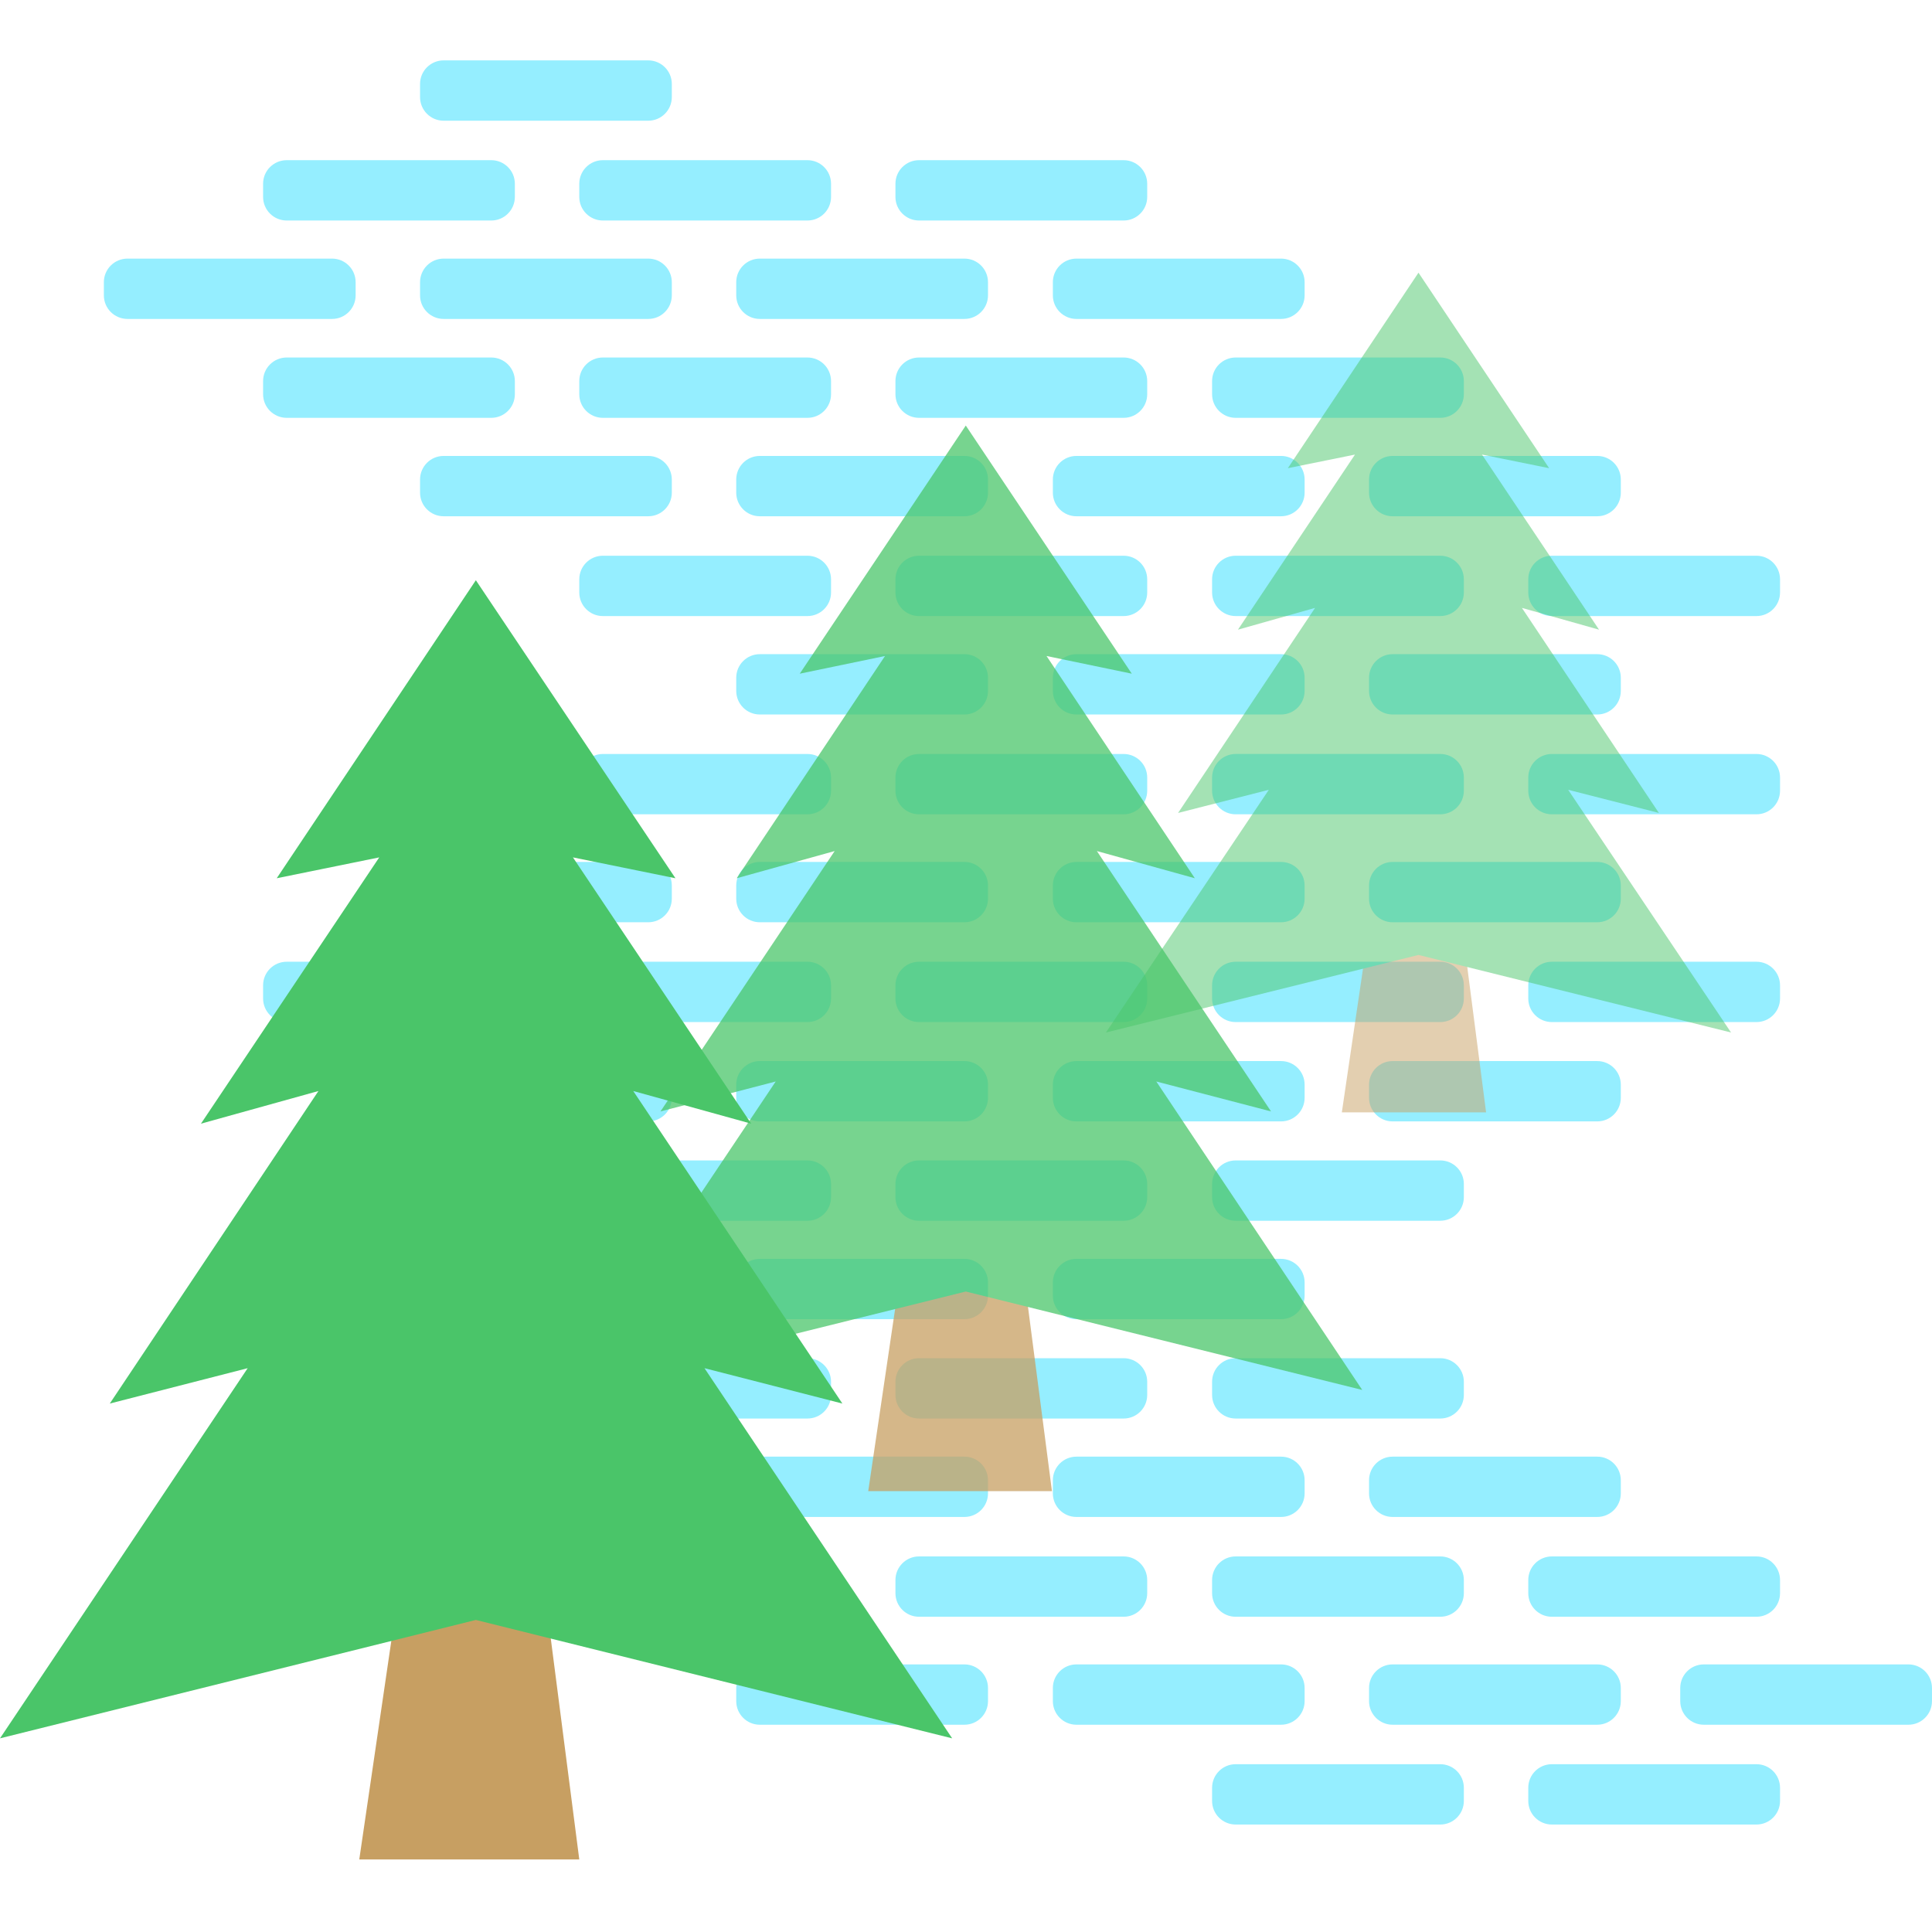 <svg width="96" height="96" viewBox="0 0 96 96" fill="none" xmlns="http://www.w3.org/2000/svg">
<g clip-path="url(#clip0_23_2293)">
<path d="M69.199 45.827H79.365C80.012 45.827 80.537 45.302 80.537 44.655V44.001C80.537 43.354 80.012 42.829 79.365 42.829H69.199C68.551 42.829 68.027 43.354 68.027 44.001V44.655C68.027 45.302 68.551 45.827 69.199 45.827Z" fill="#95EEFF"/>
<path d="M69.199 25.653H79.365C80.012 25.653 80.537 25.128 80.537 24.481V23.827C80.537 23.18 80.012 22.655 79.365 22.655H69.199C68.551 22.655 68.027 23.18 68.027 23.827V24.481C68.027 25.128 68.551 25.653 69.199 25.653Z" fill="#95EEFF"/>
<path d="M69.199 35.503H79.365C80.012 35.503 80.537 34.979 80.537 34.331V33.678C80.537 33.03 80.012 32.505 79.365 32.505H69.199C68.551 32.505 68.027 33.03 68.027 33.678V34.331C68.027 34.979 68.551 35.503 69.199 35.503Z" fill="#95EEFF"/>
<path d="M69.199 85.701H79.365C80.012 85.701 80.537 85.176 80.537 84.529V83.875C80.537 83.228 80.012 82.703 79.365 82.703H69.199C68.551 82.703 68.027 83.228 68.027 83.875V84.529C68.027 85.176 68.551 85.701 69.199 85.701Z" fill="#95EEFF"/>
<path d="M84.662 85.701H94.827C95.475 85.701 95.999 85.176 95.999 84.529V83.875C95.999 83.228 95.475 82.703 94.827 82.703H84.662C84.014 82.703 83.49 83.228 83.49 83.875V84.529C83.49 85.176 84.014 85.701 84.662 85.701Z" fill="#95EEFF"/>
<path d="M69.199 55.722H79.365C80.012 55.722 80.537 55.197 80.537 54.55V53.896C80.537 53.249 80.012 52.724 79.365 52.724H69.199C68.551 52.724 68.027 53.249 68.027 53.896V54.55C68.027 55.197 68.551 55.722 69.199 55.722Z" fill="#95EEFF"/>
<path d="M69.199 75.377H79.365C80.012 75.377 80.537 74.853 80.537 74.205V73.552C80.537 72.904 80.012 72.38 79.365 72.38H69.199C68.551 72.38 68.027 72.904 68.027 73.552V74.205C68.027 74.853 68.551 75.377 69.199 75.377Z" fill="#95EEFF"/>
<path d="M53.488 45.827H63.654C64.301 45.827 64.826 45.302 64.826 44.655V44.001C64.826 43.354 64.301 42.829 63.654 42.829H53.488C52.841 42.829 52.316 43.354 52.316 44.001V44.655C52.316 45.302 52.841 45.827 53.488 45.827Z" fill="#95EEFF"/>
<path d="M53.488 15.848L63.654 15.848C64.301 15.848 64.826 15.323 64.826 14.676V14.022C64.826 13.375 64.301 12.85 63.654 12.85L53.488 12.85C52.841 12.85 52.316 13.375 52.316 14.022V14.676C52.316 15.323 52.841 15.848 53.488 15.848Z" fill="#95EEFF"/>
<path d="M53.488 25.653H63.654C64.301 25.653 64.826 25.128 64.826 24.481V23.827C64.826 23.18 64.301 22.655 63.654 22.655H53.488C52.841 22.655 52.316 23.18 52.316 23.827V24.481C52.316 25.128 52.841 25.653 53.488 25.653Z" fill="#95EEFF"/>
<path d="M53.488 35.503H63.654C64.301 35.503 64.826 34.979 64.826 34.331V33.678C64.826 33.03 64.301 32.505 63.654 32.505H53.488C52.841 32.505 52.316 33.03 52.316 33.678V34.331C52.316 34.979 52.841 35.503 53.488 35.503Z" fill="#95EEFF"/>
<path d="M53.488 85.701H63.654C64.301 85.701 64.826 85.176 64.826 84.529V83.875C64.826 83.228 64.301 82.703 63.654 82.703H53.488C52.841 82.703 52.316 83.228 52.316 83.875V84.529C52.316 85.176 52.841 85.701 53.488 85.701Z" fill="#95EEFF"/>
<path d="M53.488 55.722H63.654C64.301 55.722 64.826 55.197 64.826 54.55V53.896C64.826 53.249 64.301 52.724 63.654 52.724H53.488C52.841 52.724 52.316 53.249 52.316 53.896V54.55C52.316 55.197 52.841 55.722 53.488 55.722Z" fill="#95EEFF"/>
<path d="M53.488 65.55H63.654C64.301 65.55 64.826 65.025 64.826 64.378V63.724C64.826 63.077 64.301 62.552 63.654 62.552H53.488C52.841 62.552 52.316 63.077 52.316 63.724V64.378C52.316 65.025 52.841 65.55 53.488 65.55Z" fill="#95EEFF"/>
<path d="M53.488 75.377H63.654C64.301 75.377 64.826 74.853 64.826 74.205V73.552C64.826 72.904 64.301 72.38 63.654 72.38H53.488C52.841 72.38 52.316 72.904 52.316 73.552V74.205C52.316 74.853 52.841 75.377 53.488 75.377Z" fill="#95EEFF"/>
<path d="M37.755 45.827H47.921C48.568 45.827 49.093 45.302 49.093 44.655V44.001C49.093 43.354 48.568 42.829 47.921 42.829H37.755C37.108 42.829 36.583 43.354 36.583 44.001V44.655C36.583 45.302 37.108 45.827 37.755 45.827Z" fill="#95EEFF"/>
<path d="M37.755 15.848L47.921 15.848C48.568 15.848 49.093 15.323 49.093 14.676V14.022C49.093 13.375 48.568 12.85 47.921 12.85L37.755 12.85C37.108 12.85 36.583 13.375 36.583 14.022V14.676C36.583 15.323 37.108 15.848 37.755 15.848Z" fill="#95EEFF"/>
<path d="M37.755 25.653H47.921C48.568 25.653 49.093 25.128 49.093 24.481V23.827C49.093 23.18 48.568 22.655 47.921 22.655H37.755C37.108 22.655 36.583 23.18 36.583 23.827V24.481C36.583 25.128 37.108 25.653 37.755 25.653Z" fill="#95EEFF"/>
<path d="M37.755 35.503H47.921C48.568 35.503 49.093 34.979 49.093 34.331V33.678C49.093 33.03 48.568 32.505 47.921 32.505H37.755C37.108 32.505 36.583 33.03 36.583 33.678V34.331C36.583 34.979 37.108 35.503 37.755 35.503Z" fill="#95EEFF"/>
<path d="M37.755 85.701H47.921C48.568 85.701 49.093 85.176 49.093 84.529V83.875C49.093 83.228 48.568 82.703 47.921 82.703H37.755C37.108 82.703 36.583 83.228 36.583 83.875V84.529C36.583 85.176 37.108 85.701 37.755 85.701Z" fill="#95EEFF"/>
<path d="M37.755 55.722H47.921C48.568 55.722 49.093 55.197 49.093 54.55V53.896C49.093 53.249 48.568 52.724 47.921 52.724H37.755C37.108 52.724 36.583 53.249 36.583 53.896V54.55C36.583 55.197 37.108 55.722 37.755 55.722Z" fill="#95EEFF"/>
<path d="M37.755 65.55H47.921C48.568 65.55 49.093 65.025 49.093 64.378V63.724C49.093 63.077 48.568 62.552 47.921 62.552H37.755C37.108 62.552 36.583 63.077 36.583 63.724V64.378C36.583 65.025 37.108 65.55 37.755 65.55Z" fill="#95EEFF"/>
<path d="M37.755 75.377H47.921C48.568 75.377 49.093 74.853 49.093 74.205V73.552C49.093 72.904 48.568 72.38 47.921 72.38H37.755C37.108 72.38 36.583 72.904 36.583 73.552V74.205C36.583 74.853 37.108 75.377 37.755 75.377Z" fill="#95EEFF"/>
<path d="M22.044 5.998L32.21 5.998C32.858 5.998 33.382 5.473 33.382 4.826V4.172C33.382 3.525 32.858 3 32.21 3L22.044 3C21.397 3 20.872 3.525 20.872 4.172V4.826C20.872 5.473 21.397 5.998 22.044 5.998Z" fill="#95EEFF"/>
<path d="M22.044 45.827H32.21C32.858 45.827 33.382 45.302 33.382 44.655V44.001C33.382 43.354 32.858 42.829 32.21 42.829H22.044C21.397 42.829 20.872 43.354 20.872 44.001V44.655C20.872 45.302 21.397 45.827 22.044 45.827Z" fill="#95EEFF"/>
<path d="M22.044 15.848L32.21 15.848C32.858 15.848 33.382 15.323 33.382 14.676V14.022C33.382 13.375 32.858 12.85 32.21 12.85L22.044 12.85C21.397 12.85 20.872 13.375 20.872 14.022V14.676C20.872 15.323 21.397 15.848 22.044 15.848Z" fill="#95EEFF"/>
<path d="M22.044 25.653H32.21C32.858 25.653 33.382 25.128 33.382 24.481V23.828C33.382 23.18 32.858 22.655 32.21 22.655H22.044C21.397 22.655 20.872 23.18 20.872 23.828V24.481C20.872 25.128 21.397 25.653 22.044 25.653Z" fill="#95EEFF"/>
<path d="M22.044 55.722H32.21C32.858 55.722 33.382 55.197 33.382 54.55V53.896C33.382 53.249 32.858 52.724 32.21 52.724H22.044C21.397 52.724 20.872 53.249 20.872 53.896V54.55C20.872 55.197 21.397 55.722 22.044 55.722Z" fill="#95EEFF"/>
<path d="M22.044 65.55H32.21C32.858 65.55 33.382 65.025 33.382 64.378V63.724C33.382 63.077 32.858 62.552 32.21 62.552H22.044C21.397 62.552 20.872 63.077 20.872 63.724V64.378C20.872 65.025 21.397 65.55 22.044 65.55Z" fill="#95EEFF"/>
<path d="M22.044 75.377H32.21C32.858 75.377 33.382 74.853 33.382 74.205V73.552C33.382 72.904 32.858 72.38 32.21 72.38H22.044C21.397 72.38 20.872 72.904 20.872 73.552V74.205C20.872 74.853 21.397 75.377 22.044 75.377Z" fill="#95EEFF"/>
<path d="M6.334 15.848L16.499 15.848C17.147 15.848 17.671 15.323 17.671 14.676V14.022C17.671 13.375 17.147 12.85 16.499 12.85L6.334 12.85C5.686 12.85 5.161 13.375 5.161 14.022V14.676C5.161 15.323 5.686 15.848 6.334 15.848Z" fill="#95EEFF"/>
<path d="M77.111 50.786H87.277C87.924 50.786 88.449 50.261 88.449 49.614V48.96C88.449 48.313 87.924 47.788 87.277 47.788H77.111C76.463 47.788 75.939 48.313 75.939 48.96V49.614C75.939 50.261 76.463 50.786 77.111 50.786Z" fill="#95EEFF"/>
<path d="M77.111 30.612H87.277C87.924 30.612 88.449 30.087 88.449 29.44V28.786C88.449 28.139 87.924 27.614 87.277 27.614H77.111C76.463 27.614 75.939 28.139 75.939 28.786V29.44C75.939 30.087 76.463 30.612 77.111 30.612Z" fill="#95EEFF"/>
<path d="M77.111 40.462H87.277C87.924 40.462 88.449 39.938 88.449 39.29V38.637C88.449 37.989 87.924 37.465 87.277 37.465H77.111C76.463 37.465 75.939 37.989 75.939 38.637V39.29C75.939 39.938 76.463 40.462 77.111 40.462Z" fill="#95EEFF"/>
<path d="M77.111 90.66H87.277C87.924 90.66 88.449 90.135 88.449 89.488V88.834C88.449 88.187 87.924 87.662 87.277 87.662H77.111C76.463 87.662 75.939 88.187 75.939 88.834V89.488C75.939 90.135 76.463 90.66 77.111 90.66Z" fill="#95EEFF"/>
<path d="M77.111 80.336H87.277C87.924 80.336 88.449 79.812 88.449 79.164V78.511C88.449 77.863 87.924 77.338 87.277 77.338H77.111C76.463 77.338 75.939 77.863 75.939 78.511V79.164C75.939 79.812 76.463 80.336 77.111 80.336Z" fill="#95EEFF"/>
<path d="M61.4 50.786H71.566C72.213 50.786 72.738 50.261 72.738 49.614V48.96C72.738 48.312 72.213 47.788 71.566 47.788H61.4C60.753 47.788 60.228 48.312 60.228 48.96V49.614C60.228 50.261 60.753 50.786 61.4 50.786Z" fill="#95EEFF"/>
<path d="M61.4 20.762H71.566C72.213 20.762 72.738 20.237 72.738 19.59V18.936C72.738 18.289 72.213 17.764 71.566 17.764H61.4C60.753 17.764 60.228 18.289 60.228 18.936V19.59C60.228 20.237 60.753 20.762 61.4 20.762Z" fill="#95EEFF"/>
<path d="M61.4 30.612H71.566C72.213 30.612 72.738 30.087 72.738 29.44V28.786C72.738 28.139 72.213 27.614 71.566 27.614H61.4C60.753 27.614 60.228 28.139 60.228 28.786V29.44C60.228 30.087 60.753 30.612 61.4 30.612Z" fill="#95EEFF"/>
<path d="M61.4 40.462H71.566C72.213 40.462 72.738 39.937 72.738 39.29V38.636C72.738 37.989 72.213 37.464 71.566 37.464H61.4C60.753 37.464 60.228 37.989 60.228 38.636V39.29C60.228 39.937 60.753 40.462 61.4 40.462Z" fill="#95EEFF"/>
<path d="M61.4 90.66H71.566C72.213 90.66 72.738 90.135 72.738 89.488V88.834C72.738 88.187 72.213 87.662 71.566 87.662H61.4C60.753 87.662 60.228 88.187 60.228 88.834V89.488C60.228 90.135 60.753 90.66 61.4 90.66Z" fill="#95EEFF"/>
<path d="M61.4 60.658H71.566C72.213 60.658 72.738 60.134 72.738 59.486V58.833C72.738 58.185 72.213 57.661 71.566 57.661H61.4C60.753 57.661 60.228 58.185 60.228 58.833V59.486C60.228 60.134 60.753 60.658 61.4 60.658Z" fill="#95EEFF"/>
<path d="M61.4 70.486H71.566C72.213 70.486 72.738 69.961 72.738 69.314V68.66C72.738 68.013 72.213 67.488 71.566 67.488H61.4C60.753 67.488 60.228 68.013 60.228 68.66V69.314C60.228 69.961 60.753 70.486 61.4 70.486Z" fill="#95EEFF"/>
<path d="M61.4 80.336H71.566C72.213 80.336 72.738 79.812 72.738 79.164V78.511C72.738 77.863 72.213 77.338 71.566 77.338H61.4C60.753 77.338 60.228 77.863 60.228 78.511V79.164C60.228 79.812 60.753 80.336 61.4 80.336Z" fill="#95EEFF"/>
<path d="M45.666 10.957L55.832 10.957C56.48 10.957 57.004 10.432 57.004 9.785V9.131C57.004 8.484 56.48 7.959 55.832 7.959L45.666 7.959C45.019 7.959 44.494 8.484 44.494 9.131V9.785C44.494 10.432 45.019 10.957 45.666 10.957Z" fill="#95EEFF"/>
<path d="M45.666 50.786H55.832C56.48 50.786 57.004 50.261 57.004 49.614V48.96C57.004 48.313 56.48 47.788 55.832 47.788H45.666C45.019 47.788 44.494 48.313 44.494 48.96V49.614C44.494 50.261 45.019 50.786 45.666 50.786Z" fill="#95EEFF"/>
<path d="M45.666 20.762H55.832C56.48 20.762 57.004 20.237 57.004 19.59V18.936C57.004 18.289 56.48 17.764 55.832 17.764H45.666C45.019 17.764 44.494 18.289 44.494 18.936V19.59C44.494 20.237 45.019 20.762 45.666 20.762Z" fill="#95EEFF"/>
<path d="M45.666 30.612H55.832C56.48 30.612 57.004 30.087 57.004 29.44V28.787C57.004 28.139 56.48 27.614 55.832 27.614H45.666C45.019 27.614 44.494 28.139 44.494 28.787V29.44C44.494 30.087 45.019 30.612 45.666 30.612Z" fill="#95EEFF"/>
<path d="M45.666 40.462H55.832C56.48 40.462 57.004 39.938 57.004 39.29V38.637C57.004 37.989 56.48 37.465 55.832 37.465H45.666C45.019 37.465 44.494 37.989 44.494 38.637V39.29C44.494 39.938 45.019 40.462 45.666 40.462Z" fill="#95EEFF"/>
<path d="M45.666 60.659H55.832C56.48 60.659 57.004 60.134 57.004 59.487V58.833C57.004 58.186 56.48 57.661 55.832 57.661H45.666C45.019 57.661 44.494 58.186 44.494 58.833V59.487C44.494 60.134 45.019 60.659 45.666 60.659Z" fill="#95EEFF"/>
<path d="M45.666 70.486H55.832C56.48 70.486 57.004 69.962 57.004 69.314V68.66C57.004 68.013 56.48 67.488 55.832 67.488H45.666C45.019 67.488 44.494 68.013 44.494 68.66V69.314C44.494 69.962 45.019 70.486 45.666 70.486Z" fill="#95EEFF"/>
<path d="M45.666 80.336H55.832C56.48 80.336 57.004 79.812 57.004 79.164V78.511C57.004 77.863 56.48 77.338 55.832 77.338H45.666C45.019 77.338 44.494 77.863 44.494 78.511V79.164C44.494 79.812 45.019 80.336 45.666 80.336Z" fill="#95EEFF"/>
<path d="M29.956 10.957L40.122 10.957C40.769 10.957 41.294 10.432 41.294 9.785V9.131C41.294 8.484 40.769 7.959 40.122 7.959L29.956 7.959C29.309 7.959 28.784 8.484 28.784 9.131V9.785C28.784 10.432 29.309 10.957 29.956 10.957Z" fill="#95EEFF"/>
<path d="M29.956 50.786H40.122C40.769 50.786 41.294 50.261 41.294 49.614V48.96C41.294 48.313 40.769 47.788 40.122 47.788H29.956C29.309 47.788 28.784 48.313 28.784 48.96V49.614C28.784 50.261 29.309 50.786 29.956 50.786Z" fill="#95EEFF"/>
<path d="M29.956 20.762H40.122C40.769 20.762 41.294 20.237 41.294 19.59V18.936C41.294 18.289 40.769 17.764 40.122 17.764H29.956C29.309 17.764 28.784 18.289 28.784 18.936V19.59C28.784 20.237 29.309 20.762 29.956 20.762Z" fill="#95EEFF"/>
<path d="M29.956 30.612H40.122C40.769 30.612 41.294 30.087 41.294 29.44V28.787C41.294 28.139 40.769 27.614 40.122 27.614H29.956C29.309 27.614 28.784 28.139 28.784 28.787V29.44C28.784 30.087 29.309 30.612 29.956 30.612Z" fill="#95EEFF"/>
<path d="M29.956 40.462H40.122C40.769 40.462 41.294 39.938 41.294 39.29V38.637C41.294 37.989 40.769 37.465 40.122 37.465H29.956C29.309 37.465 28.784 37.989 28.784 38.637V39.29C28.784 39.938 29.309 40.462 29.956 40.462Z" fill="#95EEFF"/>
<path d="M29.956 60.659H40.122C40.769 60.659 41.294 60.134 41.294 59.487V58.833C41.294 58.186 40.769 57.661 40.122 57.661H29.956C29.309 57.661 28.784 58.186 28.784 58.833V59.487C28.784 60.134 29.309 60.659 29.956 60.659Z" fill="#95EEFF"/>
<path d="M29.956 70.486H40.122C40.769 70.486 41.294 69.962 41.294 69.314V68.66C41.294 68.013 40.769 67.488 40.122 67.488H29.956C29.309 67.488 28.784 68.013 28.784 68.66V69.314C28.784 69.962 29.309 70.486 29.956 70.486Z" fill="#95EEFF"/>
<path d="M29.956 80.336H40.122C40.769 80.336 41.294 79.812 41.294 79.164V78.511C41.294 77.863 40.769 77.338 40.122 77.338H29.956C29.309 77.338 28.784 77.863 28.784 78.511V79.164C28.784 79.812 29.309 80.336 29.956 80.336Z" fill="#95EEFF"/>
<path d="M14.245 10.957L24.411 10.957C25.058 10.957 25.583 10.432 25.583 9.785V9.131C25.583 8.484 25.058 7.959 24.411 7.959L14.245 7.959C13.598 7.959 13.073 8.484 13.073 9.131V9.785C13.073 10.432 13.598 10.957 14.245 10.957Z" fill="#95EEFF"/>
<path d="M14.245 50.786H24.411C25.058 50.786 25.583 50.261 25.583 49.614V48.96C25.583 48.313 25.058 47.788 24.411 47.788H14.245C13.598 47.788 13.073 48.313 13.073 48.96V49.614C13.073 50.261 13.598 50.786 14.245 50.786Z" fill="#95EEFF"/>
<path d="M14.245 20.762H24.411C25.058 20.762 25.583 20.237 25.583 19.59V18.936C25.583 18.289 25.058 17.764 24.411 17.764H14.245C13.598 17.764 13.073 18.289 13.073 18.936V19.59C13.073 20.237 13.598 20.762 14.245 20.762Z" fill="#95EEFF"/>
<path d="M14.245 60.659H24.411C25.058 60.659 25.583 60.134 25.583 59.487V58.833C25.583 58.186 25.058 57.661 24.411 57.661H14.245C13.598 57.661 13.073 58.186 13.073 58.833V59.487C13.073 60.134 13.598 60.659 14.245 60.659Z" fill="#95EEFF"/>
<path d="M14.245 70.486H24.411C25.058 70.486 25.583 69.962 25.583 69.314V68.66C25.583 68.013 25.058 67.488 24.411 67.488H14.245C13.598 67.488 13.073 68.013 13.073 68.66V69.314C13.073 69.962 13.598 70.486 14.245 70.486Z" fill="#95EEFF"/>
<g opacity="0.5">
<path d="M73.843 55.272H66.675L68.162 45.173H72.535L73.843 55.272Z" fill="#C79F62"/>
<path d="M77.922 39.245L82.43 40.395L75.623 30.206L79.455 31.288L73.64 22.588L76.976 23.264L70.484 13.549L63.992 23.264L67.328 22.588L61.513 31.288L65.345 30.206L58.538 40.395L63.046 39.245L54.954 51.304L70.484 47.45L86.014 51.304L77.922 39.245Z" fill="#4AC569"/>
</g>
<g opacity="0.75">
<path d="M52.271 74.093H43.142L45.035 61.267H50.603L52.271 74.093Z" fill="#C79F62"/>
<path d="M57.456 53.739L63.158 55.226L54.503 42.288L59.371 43.64L52.001 32.596L56.238 33.475L47.989 21.145L39.739 33.475L43.976 32.596L36.605 43.64L41.474 42.288L32.819 55.226L38.544 53.739L28.288 69.066L47.989 64.175L67.689 69.066L57.456 53.739Z" fill="#4AC569"/>
</g>
<path d="M28.784 92.396H17.852L20.106 77.023H26.801L28.784 92.396Z" fill="#C79F62"/>
<path d="M35.005 67.984L41.858 69.742L31.466 54.212L37.327 55.835L28.469 42.603L33.563 43.64L23.645 28.831L13.75 43.64L18.844 42.603L9.985 55.835L15.823 54.212L5.455 69.742L12.307 67.984L0 86.377L23.645 80.494L47.312 86.377L35.005 67.984Z" fill="#4AC569"/>
</g>
<defs>
<clipPath id="clip0_23_2293">
<rect width="96" height="89.396" fill="white" transform="translate(0 3)"/>
</clipPath>
</defs>
</svg>
